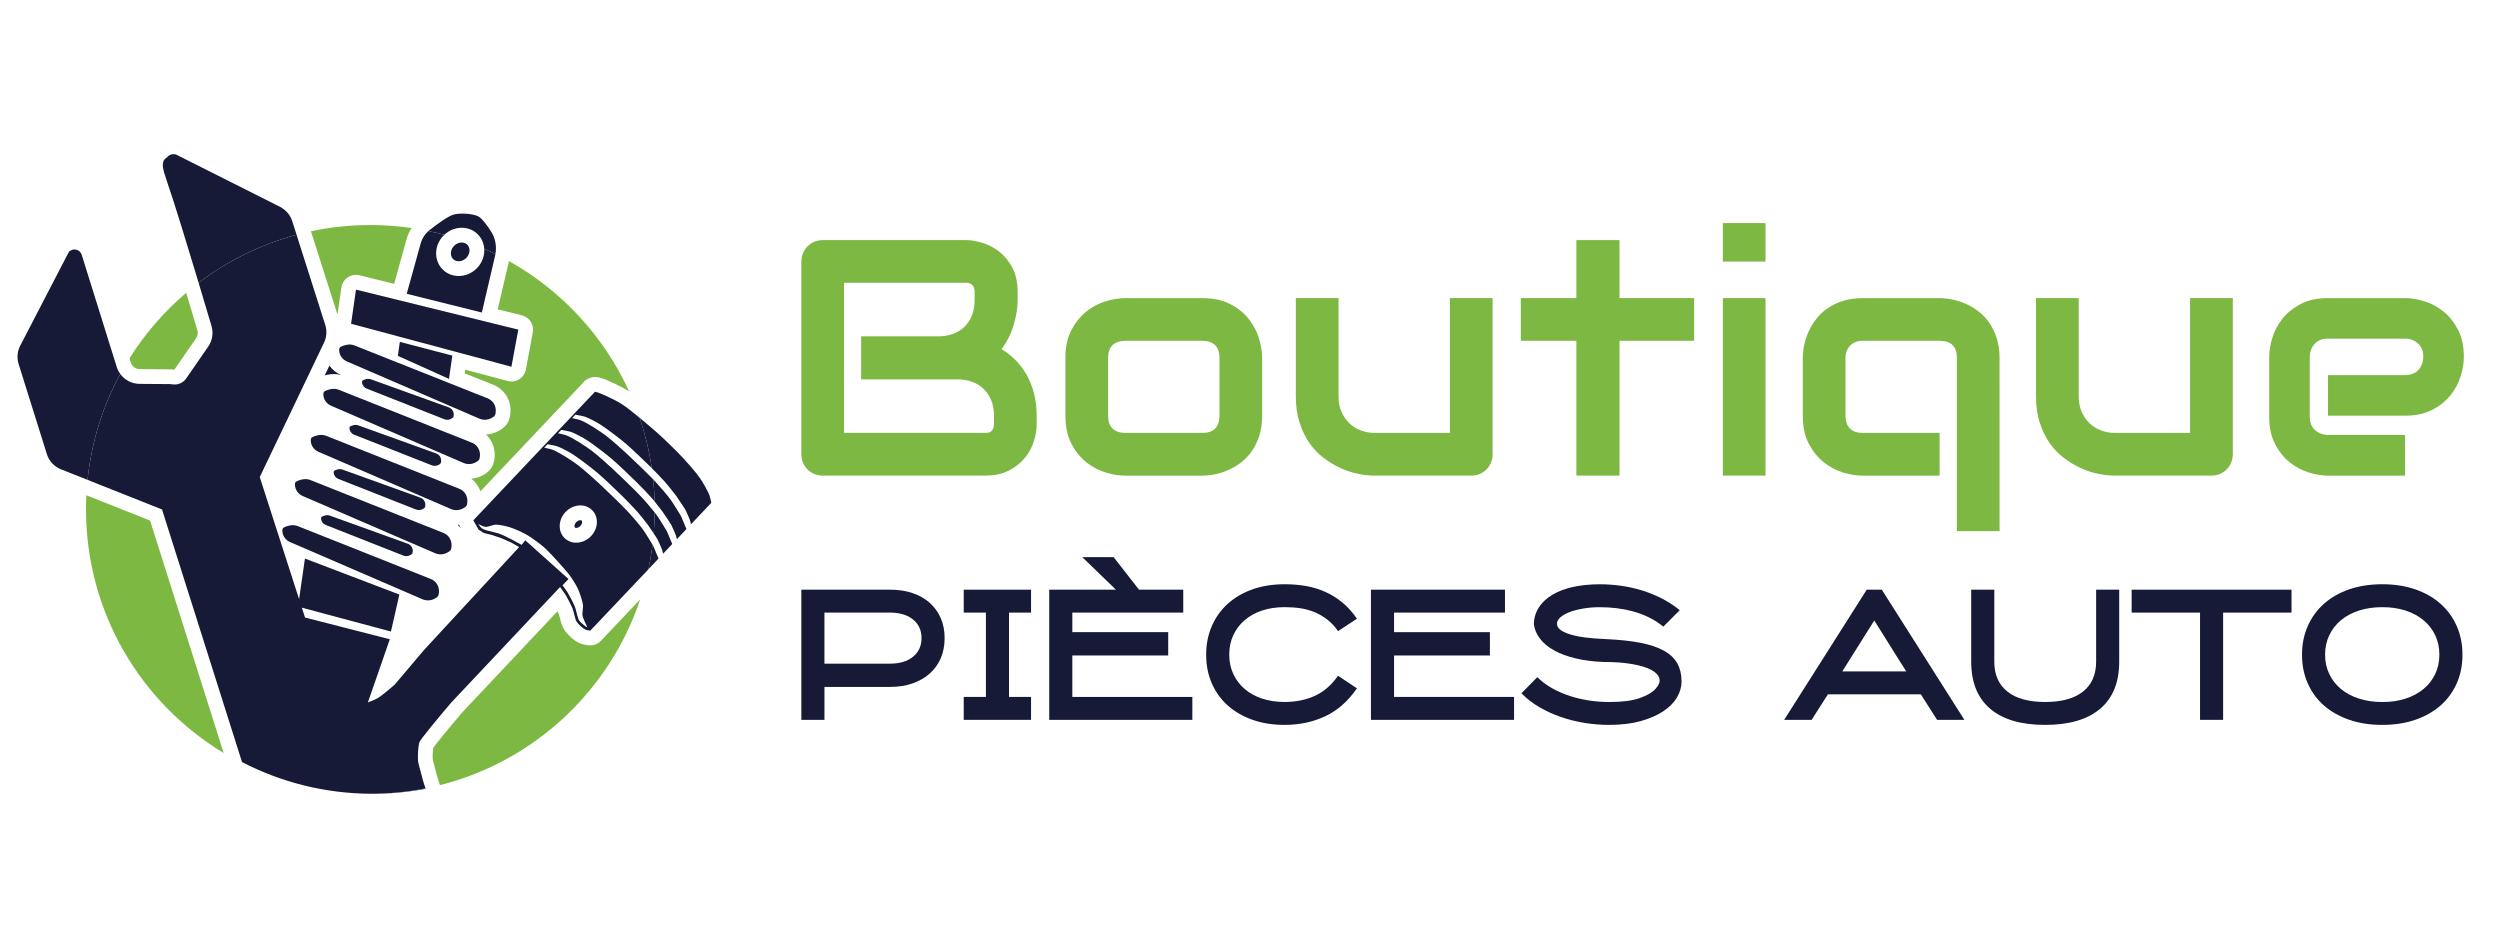 <?xml version="1.0" encoding="utf-8"?>
<!-- Generator: Adobe Illustrator 16.0.0, SVG Export Plug-In . SVG Version: 6.00 Build 0)  -->
<!DOCTYPE svg PUBLIC "-//W3C//DTD SVG 1.1//EN" "http://www.w3.org/Graphics/SVG/1.1/DTD/svg11.dtd">
<svg version="1.1" id="Calque_1" xmlns="http://www.w3.org/2000/svg" xmlns:xlink="http://www.w3.org/1999/xlink" x="0px" y="0px"
	 width="259.333px" height="98.333px" viewBox="0 0 259.333 98.333" enable-background="new 0 0 259.333 98.333"
	 xml:space="preserve">
<g>
	<path fill="#7DB942" d="M14.49,38.291l3.155,0.021c0.175,0.002,0.329,0.021,0.439,0.039c0.005-0.008,0.009-0.016,0.015-0.021
		l2.241-3.245c0.17-0.249,0.218-0.555,0.129-0.843c-0.002-0.006-0.005-0.014-0.007-0.022c-0.012-0.042-0.489-1.657-1.146-3.847
		c-2.29,1.948-4.276,4.239-5.884,6.795l0.138,0.441C13.696,38.013,14.064,38.286,14.49,38.291z"/>
	<path fill="#7DB942" d="M35.411,29.826c0.063-0.428,0.301-0.81,0.66-1.051c0.358-0.242,0.803-0.32,1.223-0.218l3.596,0.887
		l1.28-4.628c0.114-0.412,0.295-0.802,0.529-1.161c-1.396-0.202-2.825-0.311-4.28-0.311c-2.114,0-4.174,0.225-6.163,0.648
		l2.752,8.646L35.411,29.826z"/>
	<path fill="#161A36" d="M33.972,38.874c0.477-0.105,0.96-0.094,1.417,0.029l-0.014-0.005c-0.495-0.215-0.907-0.553-1.204-0.972
		l-0.489,1.019C33.782,38.918,33.879,38.894,33.972,38.874z"/>
	<path fill="#161A36" d="M47.478,54.445c0.128,0.121,0.244,0.255,0.346,0.392l-0.059-0.102c-0.056-0.096-0.099-0.199-0.131-0.302
		C47.582,54.438,47.531,54.444,47.478,54.445z"/>
	<path fill="#161A36" d="M59.664,54.741c0.086,0.045,0.204,0.018,0.265-0.004c0.157-0.056,0.29-0.166,0.376-0.316
		c0.072-0.123,0.097-0.248,0.073-0.348c-0.012-0.056-0.035-0.076-0.061-0.09c-0.063-0.035-0.166-0.035-0.27,0.002
		c-0.312,0.109-0.502,0.452-0.449,0.664C59.615,54.717,59.642,54.731,59.664,54.741z"/>
	<path fill="#7DB942" d="M54.131,32.708c0.787,0.194,1.286,0.968,1.138,1.766l-0.713,3.848c-0.078,0.42-0.328,0.788-0.688,1.016
		c-0.247,0.155-0.532,0.236-0.818,0.236c-0.133,0-0.265-0.017-0.396-0.052l-4.396-1.177l-0.056,0.386l2.954,1.173
		c1.161,0.462,1.884,1.62,1.798,2.881c-0.031,0.465-0.135,0.826-0.327,1.131c-0.263,0.418-0.671,0.666-0.955,0.813
		c-0.396,0.209-0.825,0.323-1.256,0.343c0.615,0.579,0.958,1.416,0.899,2.308c-0.032,0.467-0.136,0.826-0.329,1.132
		c-0.263,0.418-0.669,0.665-0.954,0.813c-0.363,0.189-0.753,0.302-1.148,0.333c0.438,0.336,0.769,0.788,0.956,1.303l10.574-11.176
		c0.13-0.185,0.301-0.339,0.505-0.453l0.042-0.024c0.3-0.167,0.63-0.229,0.986-0.185c0.103,0.01,0.205,0.032,0.307,0.063
		c0.697,0.194,2.093,0.847,3.004,1.406c-2.613-5.718-7.001-10.454-12.458-13.507l-1.169,5.007L54.131,32.708z"/>
	<path fill="#7DB942" d="M61.03,66.932l-0.04-0.006c-0.582-0.078-0.804-0.18-0.899-0.221c-0.601-0.272-1.27-0.93-1.573-1.408
		c-0.244-0.391-0.357-0.85-0.457-1.258c-0.022-0.1-0.059-0.252-0.078-0.306c-0.037-0.09-0.087-0.205-0.148-0.33l-9.884,10.492
		c-1.511,1.774-2.662,3.194-3.005,3.67c-0.047,0.295-0.084,0.858-0.06,1.188c0.016,0.148,0.141,0.59,0.201,0.803
		c0.051,0.182,0.099,0.35,0.136,0.498c0.016,0.07,0.037,0.156,0.059,0.256l0.008,0.033c0.021,0.089,0.115,0.384,0.162,0.523
		c0.044,0.135,0.079,0.244,0.102,0.324c0,0,0.011,0.036,0.048,0.148c0.012,0.037,0.021,0.072,0.03,0.107
		c9.779-2.459,17.617-9.796,20.775-19.273l-4.062,4.289C62.008,66.825,61.519,66.997,61.03,66.932z"/>
	<path fill="#161A36" d="M47.507,27.097c0.561,0.046,1.106-0.404,1.189-0.984c0.036-0.25-0.023-0.488-0.165-0.666
		c-0.095-0.118-0.267-0.263-0.56-0.288c-0.026-0.002-0.053-0.003-0.08-0.003c-0.533,0-1.032,0.435-1.111,0.986
		c-0.036,0.252,0.023,0.488,0.165,0.666C47.04,26.928,47.212,27.073,47.507,27.097z"/>
	<path fill="#7DB942" d="M8.958,51.375c-0.022,0.486-0.036,0.977-0.036,1.467c0,10.726,5.723,20.111,14.28,25.273l-7.633-24.113
		L8.958,51.375z"/>
	<path fill="#161A36" d="M44.698,60.064l-13.813-5.491c-0.262-0.102-0.551-0.123-0.834-0.063c-0.292,0.066-0.624,0.166-0.715,0.31
		c-0.041,0.063-0.052,0.169-0.045,0.29c0.032,0.502,0.346,0.926,0.797,1.12l13.75,5.938c0.385,0.164,0.84,0.149,1.231-0.055
		c0.166-0.088,0.313-0.186,0.37-0.273c0.056-0.088,0.085-0.242,0.097-0.42C45.574,60.82,45.242,60.282,44.698,60.064z"/>
	<path fill="#161A36" d="M33.789,54.458l8.06,3.176c0.228,0.09,0.487,0.072,0.711-0.053c0.094-0.054,0.177-0.111,0.208-0.164
		c0.032-0.051,0.046-0.142,0.048-0.242c0.014-0.348-0.189-0.651-0.508-0.768l-8.089-2.92c-0.153-0.053-0.322-0.063-0.484-0.02
		c-0.167,0.043-0.356,0.107-0.409,0.189c-0.021,0.037-0.026,0.098-0.02,0.168C33.333,54.116,33.523,54.353,33.789,54.458z"/>
	<path fill="#161A36" d="M46.745,57.062c0.056-0.09,0.085-0.243,0.097-0.418c0.04-0.601-0.292-1.142-0.836-1.358l-13.813-5.492
		c-0.262-0.104-0.552-0.123-0.834-0.06c-0.291,0.063-0.624,0.165-0.716,0.308c-0.04,0.064-0.051,0.168-0.043,0.289
		c0.03,0.502,0.346,0.926,0.797,1.123l13.75,5.937c0.385,0.168,0.84,0.149,1.23-0.054C46.542,57.249,46.688,57.151,46.745,57.062z"
		/>
	<path fill="#161A36" d="M35.525,48.709c-0.154-0.055-0.32-0.061-0.482-0.021c-0.168,0.043-0.358,0.107-0.41,0.191
		c-0.021,0.038-0.026,0.099-0.019,0.168c0.027,0.289,0.216,0.527,0.481,0.631l8.061,3.177c0.228,0.09,0.488,0.075,0.71-0.054
		c0.094-0.053,0.179-0.111,0.209-0.162c0.03-0.053,0.045-0.143,0.048-0.244c0.012-0.348-0.189-0.652-0.508-0.768L35.525,48.709z"/>
	<path fill="#161A36" d="M32.997,45.147c-0.29,0.063-0.624,0.167-0.715,0.309c-0.042,0.064-0.053,0.168-0.044,0.291
		c0.031,0.501,0.346,0.924,0.798,1.121l13.75,5.936c0.385,0.167,0.838,0.149,1.229-0.054c0.168-0.088,0.314-0.186,0.371-0.273
		c0.056-0.088,0.084-0.244,0.097-0.42c0.041-0.6-0.293-1.139-0.837-1.354l-13.813-5.495C33.569,45.105,33.28,45.084,32.997,45.147z"
		/>
	<path fill="#161A36" d="M36.735,45.092l8.059,3.178c0.228,0.089,0.489,0.072,0.712-0.053c0.096-0.054,0.178-0.112,0.209-0.165
		c0.031-0.052,0.044-0.141,0.048-0.243c0.012-0.347-0.189-0.652-0.508-0.767l-8.09-2.919c-0.153-0.055-0.321-0.062-0.485-0.021
		c-0.165,0.043-0.356,0.107-0.407,0.191c-0.022,0.037-0.026,0.098-0.021,0.167C36.279,44.75,36.469,44.987,36.735,45.092z"/>
	<path fill="#161A36" d="M48.95,45.922L35.137,40.43c-0.261-0.104-0.55-0.125-0.833-0.062c-0.292,0.064-0.625,0.166-0.715,0.309
		c-0.042,0.064-0.052,0.168-0.045,0.29c0.031,0.502,0.346,0.925,0.797,1.121l13.749,5.938c0.387,0.166,0.84,0.151,1.231-0.055
		c0.168-0.088,0.314-0.184,0.37-0.273c0.056-0.089,0.084-0.243,0.097-0.42C49.828,46.678,49.495,46.137,48.95,45.922z"/>
	<path fill="#161A36" d="M38.041,40.313l8.061,3.178c0.227,0.089,0.488,0.072,0.71-0.053c0.095-0.053,0.179-0.111,0.209-0.165
		c0.031-0.053,0.044-0.142,0.048-0.244c0.012-0.345-0.189-0.651-0.507-0.765l-8.092-2.92c-0.151-0.054-0.32-0.062-0.483-0.02
		c-0.166,0.041-0.357,0.105-0.407,0.189c-0.023,0.039-0.027,0.098-0.021,0.167C37.586,39.97,37.776,40.209,38.041,40.313z"/>
	<path fill="#161A36" d="M35.982,37.492l13.748,5.937c0.386,0.167,0.84,0.151,1.23-0.054c0.169-0.088,0.315-0.184,0.371-0.274
		c0.057-0.088,0.084-0.243,0.096-0.419c0.041-0.599-0.292-1.139-0.836-1.356l-13.815-5.491c-0.259-0.104-0.548-0.125-0.833-0.062
		c-0.29,0.064-0.623,0.167-0.713,0.308c-0.042,0.064-0.053,0.168-0.045,0.29C35.216,36.874,35.529,37.296,35.982,37.492z"/>
	<polygon fill="#161A36" points="46.575,39.303 46.921,36.888 41.476,35.466 41.269,36.914 	"/>
	<polygon fill="#161A36" points="53.764,34.194 36.926,30.043 36.419,33.585 53.052,38.043 	"/>
	<path fill="#161A36" d="M50.949,24.028c-0.414-0.648-0.93-1.359-1.313-1.57c-0.548-0.305-1.919-0.379-2.553-0.209
		c-0.602,0.162-1.786,1.038-2.537,1.628c-0.037,0.028-0.068,0.058-0.102,0.087c0.556,0.115,1.104,0.247,1.646,0.393
		c0.529-0.499,1.252-0.784,2.006-0.723c1.19,0.098,2.061,1.026,2.135,2.176c0.393,0.17,0.779,0.35,1.162,0.537
		C51.536,25.53,51.382,24.704,50.949,24.028z"/>
	<path fill="#161A36" d="M50.212,26.332c-0.198,1.377-1.465,2.403-2.831,2.291c-1.367-0.111-2.313-1.32-2.115-2.697
		c0.088-0.618,0.393-1.164,0.825-1.568c-0.543-0.146-1.091-0.278-1.646-0.393c-0.385,0.335-0.664,0.775-0.799,1.262l-1.455,5.25
		l7.793,1.943l1.37-5.876c0.015-0.065,0.027-0.13,0.039-0.195c-0.382-0.187-0.769-0.367-1.162-0.537
		C50.243,25.979,50.237,26.153,50.212,26.332z"/>
	<path fill="#161A36" d="M68.312,57.94l-0.561-1.339c-0.005-0.009-0.028-0.047-0.06-0.101c-0.107,0.861-0.252,1.711-0.43,2.549
		L68.312,57.94z"/>
	<path fill="#161A36" d="M68.684,53.016c0.246,0.335,0.931,1.398,0.934,1.4c0.003,0.01,0.404,0.852,0.502,1.143
		c0.011,0.033,0.034,0.125,0.059,0.238l0.031,0.14l0.997-1.056l-0.564-1.348c-0.033-0.051-0.79-1.311-1.088-1.715
		c-0.354-0.48-1.125-1.374-1.521-1.8c-0.084-0.091-0.18-0.19-0.282-0.295c0.082,0.758,0.132,1.526,0.154,2.301
		C68.189,52.372,68.503,52.77,68.684,53.016z"/>
	<path fill="#161A36" d="M68.186,55.907c0.004,0.01,0.405,0.852,0.503,1.143c0.013,0.035,0.036,0.135,0.062,0.257l0.03,0.137
		l0.956-1.009l-0.555-1.324c-0.031-0.053-0.79-1.313-1.088-1.716c-0.052-0.069-0.114-0.149-0.181-0.237
		c-0.008,0.732-0.042,1.459-0.104,2.178C68.014,55.641,68.185,55.907,68.186,55.907z"/>
	<path fill="#161A36" d="M68.966,49.977c0.31,0.35,0.904,1.089,1.179,1.465c0.245,0.335,0.931,1.398,0.932,1.4
		c0.005,0.011,0.406,0.85,0.504,1.143c0.013,0.04,0.036,0.137,0.064,0.266l0.03,0.137l2.108-2.227l-0.008-0.041
		c-0.004-0.023-0.109-0.554-0.177-0.728c-0.189-0.494-0.705-1.384-0.976-1.778c-0.392-0.572-1.314-1.62-1.806-2.146
		c-0.677-0.728-2.034-2.046-2.74-2.663c-0.145-0.126-0.91-0.791-1.723-1.463c0.57,1.677,0.992,3.42,1.254,5.217
		C68.045,48.999,68.658,49.626,68.966,49.977z"/>
	<path fill="#161A36" d="M38.648,82.34c1.88,0,3.72-0.176,5.502-0.514c-0.006-0.014-0.009-0.027-0.014-0.043
		c-1.811,0.355-3.679,0.547-5.592,0.557C38.579,82.34,38.613,82.34,38.648,82.34z"/>
	<path fill="#161A36" d="M12.108,38.064L8.469,26.41c-0.17-0.497-0.77-0.69-1.198-0.388L7.16,26.099l-5.062,9.758
		c-0.305,0.586-0.365,1.27-0.167,1.901l2.931,9.35c0.234,0.744,0.8,1.336,1.531,1.604l2.688,1.066
		c0.408-3.944,1.592-7.658,3.396-10.984C12.319,38.576,12.192,38.332,12.108,38.064z"/>
	<path fill="#161A36" d="M30.305,22.916c-0.236-0.751-0.831-1.302-1.557-1.612L18.28,16.039c-0.312-0.108-0.656-0.026-0.884,0.211
		c-0.091,0.096-0.416,0.253-0.475,0.597c-0.048,0.283-0.117,0.489,0.394,1.959c0.756,2.17,2.213,6.95,3.289,10.53
		c2.991-2.271,6.43-3.982,10.159-4.984L30.305,22.916z"/>
	<path fill="#161A36" d="M61.798,40.65l-0.006-0.005l-0.001,0.002c-0.042-0.008-0.069-0.01-0.08-0.004l-0.045,0.025l-0.001,0.025
		L49.167,53.901l-0.011-0.006l0.006,0.014l-0.066,0.068l0.548,0.961l0.528,0.346l0.863,0.211l0.923,0.313
		c0.01,0.002,0.924,0.396,1.113,0.492c0.151,0.078,0.597,0.346,0.779,0.453l-9.9,10.709L40.961,71
		c-0.013,0.01-1.277,1.125-1.749,1.401c-0.254,0.146-0.679,0.332-1.051,0.466l2.276-6.554l-8.795-2.255l-0.331-1.025l9.243,2.477
		l0.873-3.836l-9.795-3.734l-0.605,4.214l-4.082-12.666l6.652-13.911c0.289-0.578,0.34-1.246,0.146-1.861l-2.98-9.364
		c-3.729,1.001-7.168,2.713-10.159,4.984c0.757,2.521,1.326,4.449,1.326,4.449c0.229,0.735,0.107,1.534-0.331,2.167l-2.241,3.246
		c-0.312,0.498-0.886,0.757-1.458,0.672c-0.088-0.014-0.179-0.027-0.268-0.027L14.48,39.82c-0.809-0.005-1.545-0.398-2.004-1.026
		c-1.804,3.326-2.989,7.04-3.396,10.984l7.728,3.07l8.298,26.205c4.027,2.084,8.595,3.27,13.439,3.287
		c1.914-0.01,3.782-0.2,5.592-0.557c-0.023-0.066-0.042-0.129-0.054-0.168c-0.047-0.166-0.228-0.689-0.283-0.926
		c-0.024-0.105-0.046-0.199-0.065-0.273c-0.027-0.119-0.071-0.271-0.119-0.438c-0.104-0.367-0.235-0.829-0.255-1.104
		c-0.035-0.461,0.007-1.433,0.154-1.9c0.083-0.266,2.018-2.598,3.295-4.098l11.289-11.982c0.135,0.186,0.483,0.662,0.597,0.855
		c0.197,0.33,0.559,1.041,0.715,1.426c0.047,0.121,0.092,0.308,0.141,0.505c0.074,0.309,0.152,0.626,0.263,0.806
		c0.167,0.262,0.618,0.695,0.908,0.825c0.109,0.051,0.434,0.097,0.47,0.101l0.042,0.004l6.027-6.361
		c0.177-0.838,0.323-1.688,0.43-2.549c-0.188-0.311-0.774-1.271-1.026-1.617c-0.354-0.482-1.126-1.374-1.523-1.803
		c-0.829-0.892-2.667-2.621-3.027-2.961c-0.497-0.466-1.535-1.384-2.095-1.821c-0.615-0.478-1.924-1.329-2.659-1.635
		c-0.186-0.078-0.672-0.181-0.909-0.229l0.342-0.356c0.171,0.029,0.798,0.139,1.009,0.216c0.438,0.155,1.276,0.602,1.679,0.869
		c0.675,0.45,1.972,1.431,2.57,1.948c0.636,0.545,1.848,1.705,2.469,2.316c0.43,0.425,1.195,1.205,1.554,1.611
		c0.309,0.352,0.903,1.09,1.176,1.465c0.124,0.168,0.358,0.519,0.56,0.828c0.061-0.719,0.096-1.445,0.104-2.178
		c-0.392-0.496-1.001-1.197-1.34-1.563c-0.829-0.891-2.667-2.624-3.025-2.961c-0.498-0.468-1.535-1.386-2.098-1.822
		c-0.614-0.476-1.924-1.329-2.658-1.634c-0.186-0.079-0.672-0.182-0.911-0.23l0.344-0.356c0.17,0.03,0.797,0.14,1.009,0.215
		c0.437,0.155,1.273,0.604,1.677,0.87c0.677,0.448,1.974,1.43,2.573,1.947c0.633,0.545,1.846,1.705,2.466,2.317
		c0.431,0.424,1.196,1.203,1.556,1.611c0.107,0.123,0.249,0.289,0.4,0.474c-0.022-0.774-0.072-1.542-0.154-2.301
		c-0.904-0.934-2.421-2.363-2.744-2.666c-0.499-0.468-1.535-1.387-2.097-1.822c-0.615-0.477-1.924-1.331-2.659-1.636
		c-0.186-0.077-0.672-0.18-0.911-0.229l0.344-0.356c0.17,0.029,0.797,0.14,1.007,0.214c0.438,0.155,1.277,0.603,1.678,0.871
		c0.677,0.447,1.974,1.43,2.573,1.946c0.634,0.547,1.846,1.707,2.466,2.318c0.06,0.058,0.124,0.124,0.196,0.194
		c-0.262-1.797-0.684-3.541-1.254-5.217c-0.688-0.568-1.412-1.144-1.827-1.405C63.571,41.338,62.172,40.731,61.798,40.65z
		 M59.546,52.54c1.034-0.358,2.076,0.168,2.319,1.17c0.119,0.488,0.035,1.014-0.237,1.48c-0.271,0.467-0.696,0.818-1.196,0.993
		c-0.503,0.173-1.021,0.146-1.459-0.075c-0.437-0.221-0.744-0.611-0.861-1.096C57.867,54.004,58.51,52.897,59.546,52.54z
		 M57.829,58.209c0.686,0.756,1.147,1.293,1.366,1.604c0.207,0.29,0.609,0.939,0.767,1.294c0.181,0.411,0.466,1.247,0.518,1.673
		c0.014,0.115-0.008,0.301-0.028,0.48c-0.026,0.22-0.053,0.447-0.025,0.596c0.053,0.27,0.341,0.893,0.494,1.206
		c-0.083-0.033-0.166-0.069-0.215-0.106c-0.196-0.145-0.547-0.438-0.65-0.627c-0.098-0.18-0.182-0.516-0.257-0.813
		c-0.055-0.225-0.108-0.438-0.164-0.58c-0.152-0.391-0.545-1.118-0.762-1.486c-0.102-0.175-0.41-0.584-0.521-0.73l0.619-0.66
		l-4.48-4.01l-0.383,0.47c-0.191-0.104-0.792-0.442-1.027-0.558l-0.145-0.073c-0.364-0.185-0.917-0.466-1.243-0.562
		c-0.103-0.027-0.266-0.07-0.456-0.117c-0.401-0.098-0.95-0.229-1.151-0.338c-0.173-0.092-0.352-0.326-0.476-0.517
		c0.23,0.125,0.546,0.278,0.738,0.296c0.156,0.018,0.386-0.052,0.608-0.119c0.169-0.052,0.345-0.105,0.456-0.109
		c0.375-0.006,1.123,0.158,1.493,0.275c0.483,0.149,1.429,0.582,1.873,0.855c0.442,0.271,1.276,0.885,1.653,1.214
		C56.778,57.07,57.381,57.717,57.829,58.209z"/>
</g>
<g>
	<g>
		<path fill="#7DB942" d="M107.54,43.971c0,0.546-0.094,1.132-0.28,1.755c-0.188,0.626-0.495,1.204-0.922,1.738
			c-0.427,0.533-0.979,0.979-1.661,1.336c-0.682,0.358-1.516,0.536-2.503,0.536H85.358c-0.32,0-0.614-0.056-0.887-0.169
			c-0.272-0.113-0.508-0.271-0.707-0.469c-0.199-0.198-0.355-0.434-0.469-0.708c-0.112-0.271-0.17-0.566-0.17-0.885V27.14
			c0-0.308,0.058-0.597,0.17-0.869c0.113-0.271,0.27-0.512,0.469-0.715c0.199-0.205,0.435-0.363,0.707-0.479
			c0.272-0.112,0.566-0.171,0.887-0.171h14.819c0.546,0,1.132,0.098,1.757,0.291c0.623,0.193,1.206,0.502,1.746,0.929
			c0.54,0.425,0.988,0.979,1.344,1.661c0.358,0.681,0.539,1.517,0.539,2.503v0.835c0,0.784-0.132,1.627-0.394,2.53
			c-0.263,0.903-0.681,1.758-1.261,2.563c0.5,0.308,0.97,0.678,1.406,1.107c0.437,0.432,0.819,0.931,1.148,1.499
			c0.328,0.568,0.593,1.21,0.785,1.926c0.191,0.716,0.289,1.505,0.289,2.368v0.853H107.54z M103.11,43.121
			c0-0.579-0.093-1.1-0.272-1.559c-0.183-0.46-0.438-0.854-0.767-1.186c-0.33-0.329-0.727-0.582-1.193-0.758
			c-0.465-0.177-0.987-0.264-1.567-0.264h-9.982V34.89h7.989c0.58,0,1.103-0.088,1.568-0.265c0.466-0.175,0.861-0.428,1.193-0.758
			c0.328-0.33,0.582-0.724,0.756-1.184c0.179-0.461,0.266-0.98,0.266-1.561v-0.835c0-0.635-0.307-0.953-0.922-0.953H87.554v15.57
			h14.618c0.078,0,0.175-0.005,0.289-0.017c0.113-0.012,0.216-0.046,0.306-0.104c0.093-0.057,0.171-0.152,0.24-0.289
			c0.065-0.137,0.103-0.324,0.103-0.563V43.121z"/>
		<path fill="#7DB942" d="M130.928,43.121c0,0.761-0.098,1.445-0.289,2.052c-0.193,0.609-0.449,1.144-0.768,1.603
			c-0.316,0.461-0.688,0.852-1.107,1.176c-0.419,0.324-0.857,0.588-1.32,0.793c-0.461,0.204-0.926,0.355-1.396,0.452
			c-0.47,0.096-0.915,0.143-1.337,0.143h-7.99c-0.613,0-1.281-0.105-2.011-0.322c-0.728-0.217-1.399-0.569-2.019-1.064
			c-0.619-0.494-1.136-1.136-1.552-1.924c-0.413-0.79-0.621-1.758-0.621-2.905v-5.997c0-1.136,0.208-2.098,0.621-2.888
			c0.416-0.789,0.933-1.43,1.552-1.926c0.618-0.494,1.291-0.85,2.019-1.064c0.729-0.215,1.397-0.323,2.011-0.323h7.99
			c1.135,0,2.102,0.204,2.896,0.613c0.793,0.408,1.436,0.923,1.924,1.542c0.489,0.618,0.845,1.292,1.065,2.02
			c0.222,0.727,0.331,1.401,0.331,2.026V43.121z M126.5,37.159c0-0.614-0.154-1.069-0.459-1.364c-0.309-0.295-0.75-0.442-1.33-0.442
			h-7.955c-0.592,0-1.041,0.15-1.348,0.45c-0.308,0.304-0.459,0.742-0.459,1.321v5.997c0,0.579,0.151,1.021,0.459,1.328
			c0.307,0.307,0.756,0.46,1.348,0.46h7.955c0.604,0,1.051-0.153,1.348-0.46c0.292-0.307,0.441-0.749,0.441-1.328V37.159z"/>
		<path fill="#7DB942" d="M154.833,47.107c0,0.317-0.057,0.612-0.174,0.885c-0.111,0.274-0.27,0.51-0.467,0.708
			s-0.434,0.354-0.699,0.469c-0.267,0.113-0.555,0.17-0.857,0.17h-10.02c-0.545,0-1.129-0.063-1.744-0.188
			c-0.621-0.124-1.229-0.325-1.834-0.604c-0.604-0.278-1.183-0.63-1.746-1.057c-0.563-0.425-1.053-0.942-1.473-1.551
			c-0.42-0.607-0.759-1.309-1.013-2.104c-0.257-0.794-0.385-1.691-0.385-2.69V30.921h4.431v10.223c0,0.579,0.098,1.099,0.299,1.559
			c0.196,0.459,0.467,0.855,0.807,1.186c0.342,0.329,0.744,0.581,1.205,0.758c0.457,0.176,0.951,0.264,1.488,0.264h7.752V30.921
			h4.43V47.107z"/>
		<path fill="#7DB942" d="M175.735,35.351h-7.736v13.985h-4.477V35.351h-5.762v-4.43h5.762v-6.015h4.477v6.015h7.736V35.351z"/>
		<path fill="#7DB942" d="M183.144,27.14h-4.428v-4.004h4.428V27.14z M183.144,49.336h-4.428V30.921h4.428V49.336z"/>
		<path fill="#7DB942" d="M207.423,55.096h-4.431V37.124c0-0.579-0.147-1.019-0.443-1.321c-0.294-0.3-0.745-0.45-1.346-0.45h-7.989
			c-0.545,0-0.978,0.169-1.298,0.504c-0.316,0.335-0.477,0.758-0.477,1.269v5.997c0,0.579,0.154,1.021,0.461,1.328
			s0.756,0.46,1.348,0.46h7.955v4.429h-7.989c-0.614,0-1.285-0.105-2.013-0.322s-1.396-0.569-2.019-1.064
			c-0.621-0.494-1.133-1.136-1.551-1.924c-0.413-0.79-0.621-1.758-0.621-2.905v-5.997c0-0.42,0.047-0.862,0.144-1.329
			c0.098-0.465,0.25-0.928,0.453-1.389c0.207-0.46,0.471-0.899,0.793-1.32c0.322-0.42,0.713-0.789,1.176-1.106
			c0.459-0.316,0.988-0.573,1.591-0.767c0.604-0.192,1.284-0.29,2.047-0.29h7.989c0.42,0,0.865,0.05,1.336,0.146
			c0.475,0.097,0.938,0.248,1.398,0.452c0.459,0.204,0.899,0.468,1.317,0.791c0.42,0.323,0.791,0.717,1.11,1.176
			c0.316,0.46,0.568,0.992,0.765,1.594c0.192,0.603,0.292,1.283,0.292,2.044L207.423,55.096L207.423,55.096z"/>
		<path fill="#7DB942" d="M231.616,47.107c0,0.317-0.061,0.612-0.174,0.885c-0.111,0.274-0.27,0.51-0.47,0.708
			c-0.196,0.198-0.431,0.354-0.696,0.469c-0.269,0.113-0.555,0.17-0.859,0.17h-10.021c-0.545,0-1.126-0.063-1.745-0.188
			c-0.617-0.124-1.229-0.325-1.83-0.604c-0.603-0.278-1.185-0.63-1.748-1.057c-0.563-0.425-1.055-0.942-1.475-1.551
			c-0.416-0.607-0.755-1.309-1.012-2.104c-0.256-0.794-0.383-1.691-0.383-2.69V30.921h4.43v10.223c0,0.579,0.1,1.099,0.298,1.559
			c0.198,0.459,0.47,0.855,0.808,1.186c0.342,0.328,0.744,0.581,1.203,0.758c0.461,0.176,0.957,0.264,1.491,0.264h7.75V30.921h4.433
			V47.107L231.616,47.107z"/>
		<path fill="#7DB942" d="M255.583,37.021c0,0.613-0.106,1.274-0.323,1.984c-0.218,0.71-0.563,1.368-1.047,1.977
			c-0.482,0.608-1.112,1.116-1.894,1.524c-0.775,0.408-1.721,0.613-2.836,0.613h-7.99v-4.208h7.99c0.604,0,1.068-0.186,1.398-0.554
			c0.328-0.368,0.494-0.826,0.494-1.371c0-0.58-0.184-1.034-0.555-1.363c-0.369-0.329-0.814-0.494-1.338-0.494h-7.992
			c-0.601,0-1.063,0.186-1.394,0.555c-0.33,0.368-0.497,0.825-0.497,1.371v6.185c0,0.59,0.188,1.051,0.557,1.38
			c0.367,0.329,0.826,0.494,1.373,0.494h7.953v4.225h-7.992c-0.609,0-1.271-0.107-1.982-0.323c-0.707-0.217-1.369-0.563-1.977-1.048
			c-0.604-0.482-1.117-1.111-1.523-1.892c-0.41-0.777-0.615-1.724-0.615-2.836v-6.219c0-0.613,0.11-1.274,0.326-1.983
			c0.214-0.71,0.564-1.37,1.047-1.977c0.48-0.607,1.112-1.117,1.891-1.525c0.778-0.409,1.724-0.613,2.836-0.613h7.99
			c0.615,0,1.276,0.108,1.984,0.323c0.711,0.216,1.369,0.565,1.979,1.048c0.606,0.483,1.114,1.114,1.521,1.893
			C255.379,34.962,255.583,35.909,255.583,37.021z"/>
	</g>
	<g>
		<g>
			<path fill="#161A36" d="M85.522,74.672h-2.396V61.168h9.184c0.872,0,1.653,0.115,2.349,0.354
				c0.695,0.234,1.292,0.574,1.789,1.016c0.493,0.443,0.876,0.969,1.143,1.59c0.266,0.615,0.398,1.305,0.398,2.066
				c0,0.764-0.135,1.459-0.398,2.078c-0.267,0.623-0.65,1.156-1.147,1.596c-0.497,0.443-1.093,0.783-1.791,1.027
				c-0.693,0.242-1.479,0.361-2.351,0.361h-6.779V74.672z M85.522,68.844h6.78c1.018,0,1.82-0.234,2.408-0.717
				c0.588-0.479,0.883-1.121,0.883-1.934c0-0.811-0.294-1.451-0.883-1.932c-0.588-0.477-1.391-0.715-2.408-0.715h-6.78V68.844z"/>
			<path fill="#161A36" d="M106.954,74.672h-6.984v-2.379h2.302v-8.746h-2.302V61.17h6.984v2.377h-2.286v8.746h2.286V74.672z"/>
			<path fill="#161A36" d="M121.182,67.995h-9.946v4.299h12.45v2.379h-14.845V61.168h6.915l-3.486-3.375h3.25l2.631,3.375h4.592
				v2.379h-11.507v2.029h9.946V67.995z"/>
			<path fill="#161A36" d="M133.27,75.196c-1.224,0-2.332-0.174-3.331-0.523c-0.998-0.354-1.856-0.848-2.569-1.48
				c-0.714-0.637-1.27-1.398-1.66-2.297c-0.394-0.895-0.591-1.887-0.591-2.975c0-1.094,0.197-2.084,0.591-2.984
				c0.391-0.902,0.946-1.674,1.66-2.313c0.713-0.646,1.571-1.141,2.569-1.494c0.996-0.35,2.107-0.525,3.331-0.525
				c0.758,0,1.492,0.059,2.196,0.182c0.699,0.121,1.367,0.326,2.003,0.607c0.637,0.283,1.23,0.652,1.779,1.105
				c0.552,0.457,1.055,1.016,1.514,1.682l-1.96,1.287c-0.338-0.486-0.709-0.887-1.117-1.197c-0.403-0.314-0.842-0.568-1.305-0.766
				c-0.469-0.191-0.959-0.328-1.481-0.408c-0.52-0.078-1.063-0.115-1.631-0.115c-0.858,0-1.642,0.115-2.35,0.35
				c-0.709,0.236-1.313,0.574-1.814,1.01c-0.506,0.434-0.895,0.951-1.174,1.557c-0.277,0.604-0.416,1.27-0.416,2.01
				c0,0.727,0.139,1.393,0.416,1.994c0.28,0.602,0.668,1.123,1.174,1.557c0.501,0.436,1.104,0.771,1.814,1.006
				c0.709,0.236,1.491,0.352,2.35,0.352c1.137,0,2.172-0.207,3.101-0.625c0.932-0.416,1.742-1.115,2.432-2.096l1.96,1.307
				c-0.919,1.332-2.017,2.299-3.293,2.896C136.193,74.899,134.792,75.196,133.27,75.196z"/>
			<path fill="#161A36" d="M154.553,67.995h-9.942v4.299h12.447v2.379h-14.845V61.168h13.902v2.379h-11.505v2.029h9.942V67.995
				L154.553,67.995z"/>
			<path fill="#161A36" d="M166.912,75.196c-0.823,0-1.654-0.066-2.505-0.199c-0.844-0.137-1.669-0.338-2.468-0.615
				c-0.796-0.271-1.548-0.615-2.246-1.021c-0.704-0.41-1.326-0.893-1.872-1.447l1.651-1.67c0.436,0.436,0.945,0.816,1.525,1.145
				c0.58,0.324,1.201,0.594,1.853,0.807c0.649,0.213,1.326,0.367,2.012,0.471c0.691,0.104,1.375,0.156,2.051,0.156
				c1.349,0,2.401-0.135,3.167-0.404c0.77-0.273,1.31-0.586,1.627-0.934c0.372-0.396,0.516-0.768,0.426-1.111
				c-0.091-0.342-0.381-0.639-0.86-0.896c-0.484-0.252-1.147-0.449-1.976-0.594c-0.838-0.146-1.814-0.215-2.924-0.215
				c-1.09-0.037-2.071-0.164-2.942-0.377c-0.868-0.209-1.615-0.488-2.229-0.83c-0.622-0.348-1.103-0.75-1.452-1.209
				c-0.354-0.459-0.565-0.957-0.636-1.488c0.007-0.652,0.182-1.236,0.515-1.754c0.333-0.514,0.796-0.949,1.39-1.305
				c0.593-0.355,1.305-0.629,2.144-0.816c0.834-0.184,1.764-0.281,2.791-0.281c0.703,0,1.412,0.047,2.136,0.145
				c0.719,0.098,1.431,0.252,2.138,0.461c0.708,0.213,1.4,0.488,2.081,0.828c0.678,0.338,1.324,0.756,1.938,1.252l-1.705,1.707
				c-0.473-0.385-0.977-0.711-1.515-0.971c-0.54-0.262-1.09-0.465-1.653-0.619c-0.563-0.148-1.129-0.256-1.706-0.326
				c-0.574-0.066-1.145-0.1-1.713-0.1c-0.606,0-1.175,0.047-1.704,0.137c-0.537,0.09-1.003,0.209-1.408,0.363
				c-0.404,0.152-0.73,0.334-0.971,0.543c-0.24,0.215-0.364,0.439-0.364,0.682c0,0.436,0.432,0.795,1.29,1.072
				c0.855,0.275,2.077,0.443,3.665,0.506c1.425,0.061,2.645,0.188,3.655,0.381c1.012,0.193,1.834,0.471,2.477,0.826
				c0.645,0.357,1.108,0.797,1.402,1.324c0.288,0.529,0.435,1.154,0.435,1.881c0,0.566-0.161,1.119-0.482,1.66
				c-0.323,0.537-0.798,1.016-1.433,1.434c-0.636,0.418-1.419,0.756-2.35,1.016C169.23,75.067,168.147,75.196,166.912,75.196z"/>
			<path fill="#161A36" d="M195.206,61.168l8.566,13.504h-2.832l-1.688-2.65h-9.636l-1.689,2.65h-2.85l8.566-13.504H195.206z
				 M191.106,69.645h6.638c-0.286-0.455-0.561-0.875-0.814-1.277c-0.254-0.4-0.508-0.805-0.761-1.219
				c-0.256-0.412-0.523-0.844-0.807-1.293c-0.284-0.447-0.597-0.947-0.938-1.492L191.106,69.645z"/>
			<path fill="#161A36" d="M212.148,75.196c-2.493,0-4.397-0.561-5.706-1.678c-1.307-1.117-1.961-2.742-1.961-4.875v-7.475h2.393
				v7.467c0,1.352,0.453,2.385,1.36,3.104c0.905,0.719,2.211,1.08,3.914,1.08c1.713,0,3.025-0.361,3.929-1.08
				c0.907-0.719,1.362-1.756,1.362-3.104v-7.467h2.393v7.475c0,2.133-0.657,3.758-1.97,4.875
				C216.545,74.635,214.643,75.196,212.148,75.196z"/>
			<path fill="#161A36" d="M237.708,63.547h-7.096v11.125h-2.394V63.547h-7.097V61.17h16.586V63.547L237.708,63.547z"/>
			<path fill="#161A36" d="M247.128,75.196c-1.258,0-2.4-0.174-3.424-0.523c-1.021-0.354-1.897-0.848-2.625-1.48
				c-0.723-0.637-1.287-1.398-1.683-2.297c-0.401-0.895-0.601-1.887-0.601-2.975c0-1.094,0.199-2.084,0.601-2.984
				c0.396-0.902,0.96-1.674,1.683-2.313c0.728-0.646,1.604-1.141,2.625-1.494c1.023-0.35,2.166-0.525,3.424-0.525
				c1.243,0,2.378,0.176,3.401,0.525c1.023,0.354,1.9,0.848,2.625,1.494c0.726,0.639,1.286,1.408,1.687,2.313
				c0.399,0.898,0.598,1.891,0.598,2.984c0,1.088-0.198,2.078-0.598,2.975c-0.4,0.898-0.961,1.662-1.687,2.297
				c-0.725,0.633-1.602,1.127-2.625,1.48C249.505,75.022,248.372,75.196,247.128,75.196z M247.128,62.983
				c-0.886,0-1.691,0.117-2.425,0.352c-0.733,0.236-1.356,0.574-1.879,1.01c-0.521,0.434-0.921,0.951-1.204,1.555
				c-0.286,0.605-0.431,1.271-0.431,2.012c0,0.727,0.142,1.393,0.431,1.994c0.283,0.602,0.684,1.123,1.204,1.557
				c0.522,0.434,1.146,0.771,1.879,1.006c0.733,0.234,1.539,0.354,2.425,0.354c0.882,0,1.688-0.119,2.412-0.354
				c0.727-0.234,1.349-0.572,1.868-1.006c0.521-0.434,0.923-0.955,1.208-1.557c0.284-0.602,0.427-1.268,0.427-1.994
				c0-0.74-0.141-1.406-0.427-2.012c-0.287-0.604-0.689-1.121-1.208-1.555c-0.521-0.436-1.143-0.773-1.868-1.01
				C248.816,63.1,248.01,62.983,247.128,62.983z"/>
		</g>
	</g>
</g>
</svg>

